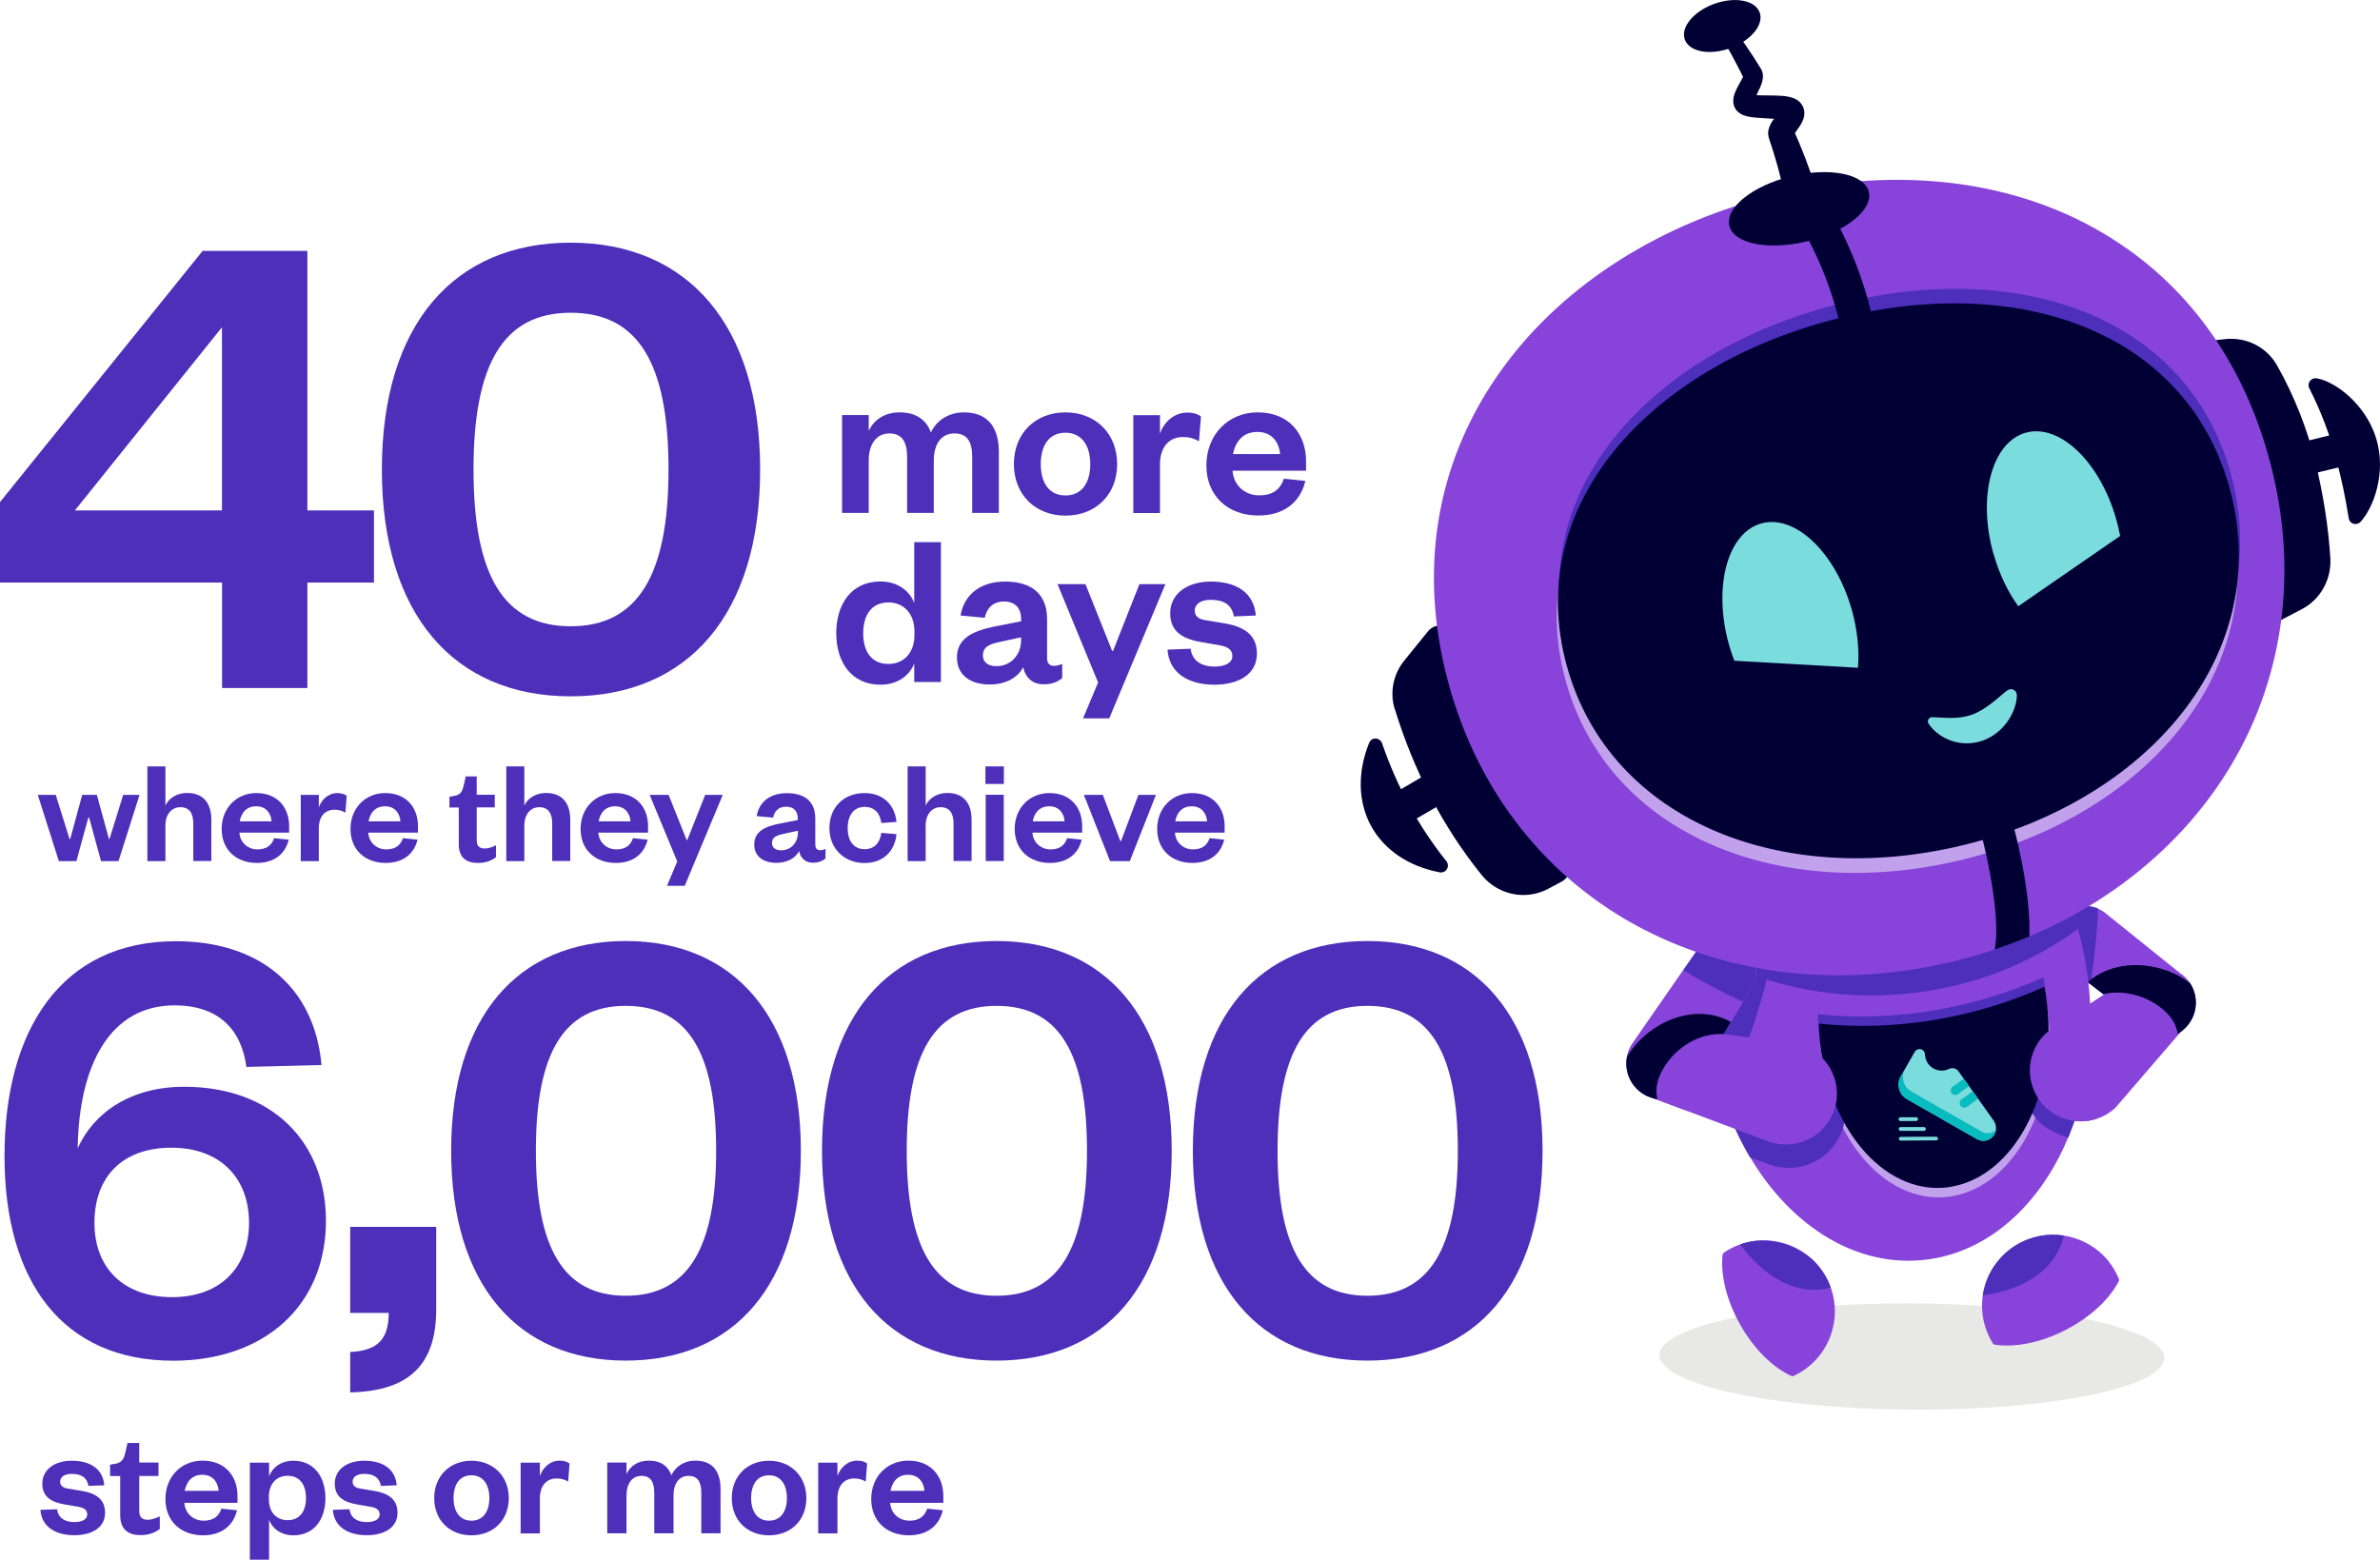 <?xml version="1.0" encoding="UTF-8"?>
<svg xmlns="http://www.w3.org/2000/svg" xmlns:xlink="http://www.w3.org/1999/xlink" id="Layer_2" viewBox="0 0 237.39 155.6">
  <defs>
    <style>.cls-1{clip-path:url(#clippath);}.cls-2{fill:none;}.cls-2,.cls-3,.cls-4,.cls-5,.cls-6,.cls-7,.cls-8,.cls-9,.cls-10{stroke-width:0px;}.cls-11{clip-path:url(#clippath-1);}.cls-12{clip-path:url(#clippath-4);}.cls-13{clip-path:url(#clippath-3);}.cls-14{clip-path:url(#clippath-2);}.cls-15{clip-path:url(#clippath-6);}.cls-16{clip-path:url(#clippath-5);}.cls-17{opacity:.7;}.cls-3{fill:#4d2fbb;}.cls-4{fill:#4d2fba;}.cls-5{fill:#8844da;}.cls-6{fill:#07bbbe;}.cls-7{fill:#dededd;}.cls-8{fill:#c2a1ec;}.cls-9{fill:#7bdcde;}.cls-10{fill:#000035;}</style>
    <clipPath id="clippath">
      <path class="cls-2" d="m171.92,125c-.06.04-.09.1-.1.16-.22,1.98.36,4.53,1.76,7.01,1.41,2.48,3.3,4.29,5.11,5.11.06.03.13.03.19,0,.45-.21.89-.47,1.31-.78,2.59-1.93,3.54-5.46,2.27-8.43-1.7-3.96-6.39-5.47-10.03-3.4-.18.1-.36.21-.52.33Z"></path>
    </clipPath>
    <clipPath id="clippath-1">
      <path class="cls-2" d="m198.79,134.04c.04.06.09.1.16.11,1.97.3,4.54-.16,7.08-1.47,2.54-1.3,4.42-3.12,5.32-4.89.03-.06.03-.13,0-.19-.19-.46-.43-.91-.72-1.35-1.82-2.67-5.31-3.76-8.33-2.62-4.03,1.53-5.73,6.15-3.82,9.87.09.19.2.36.31.54Z"></path>
    </clipPath>
    <clipPath id="clippath-2">
      <path class="cls-2" d="m209.83,90.94l7.6,6.11c1.64,1.09,2.09,3.31,1,4.95-.25.37-.56.69-.9.93l-.44.31-7.96,8.37c-2.29,1.62-5.45,1.08-7.07-1.21-1.62-2.29-1.08-5.45,1.21-7.07.28-.2.61-.38.91-.51l9.29-5.72,1.32,5.93-8.78-6.76c-1.44-1.11-1.7-3.17-.6-4.61,1.06-1.37,2.99-1.67,4.42-.73Z"></path>
    </clipPath>
    <clipPath id="clippath-3">
      <path class="cls-2" d="m170.39,102.23c.04.48.1.96.17,1.43.46,3.55,1.47,6.84,2.89,9.75.05.09.1.19.14.27,3.87,7.77,10.72,12.71,18.04,12.06,10.5-.93,18-12.97,16.76-26.89-1.24-13.92-10.75-24.45-21.25-23.51-8.16.73-14.5,8.16-16.33,17.97-.54,2.81-.7,5.82-.42,8.92Z"></path>
    </clipPath>
    <clipPath id="clippath-4">
      <ellipse class="cls-2" cx="189.39" cy="100.52" rx="19.08" ry="25.3" transform="translate(-8.16 17.18) rotate(-5.08)"></ellipse>
    </clipPath>
    <clipPath id="clippath-5">
      <path class="cls-2" d="m169.17,94.98l-6.31,9.1c-1.12,1.62-.72,3.85.9,4.97.37.26.77.43,1.18.53l.52.12,12.01,4.22c2.72.66,5.46-1.01,6.12-3.74.66-2.72-1.01-5.46-3.74-6.12-.34-.08-.7-.13-1.04-.14l-12.27-1.26,2.49,5.39,5.65-9.53c.93-1.56.41-3.58-1.15-4.5-1.49-.88-3.4-.45-4.38.95Z"></path>
    </clipPath>
    <clipPath id="clippath-6">
      <path class="cls-2" d="m144.2,67.08c2.69,11.05,9.42,20.01,18.95,25.22,9.24,5.05,20.51,6.33,31.73,3.6,11.22-2.73,20.64-9.04,26.53-17.77,6.07-9,7.93-20.05,5.25-31.11-2.72-11.18-9.08-19.68-18.41-24.61-8.82-4.66-19.89-5.72-31.17-2.98s-20.99,8.85-27.07,17.13c-6.51,8.86-8.52,19.41-5.82,30.51Z"></path>
    </clipPath>
  </defs>
  <g id="Layer_1-2">
    <path class="cls-4" d="m30.66,50.92h6.64v7.2h-6.64v10.52h-8.51v-10.52H0v-8.03l20.21-25.06h10.45v25.89Zm-23.19,0h14.67v-18.27l-14.67,18.27Z"></path>
    <path class="cls-4" d="m56.92,69.47c-11.63,0-18.83-8.17-18.83-22.63s7.2-22.63,18.83-22.63,18.9,8.17,18.9,22.63-7.2,22.63-18.9,22.63Zm0-38.27c-6.71,0-9.69,5.12-9.69,15.64s2.98,15.64,9.69,15.64,9.76-5.12,9.76-15.64-2.98-15.64-9.76-15.64Z"></path>
    <path class="cls-4" d="m10.86,83.71h.06l1.37-4.41h1.63l-2.1,6.61h-1.74l-1.2-4.37h-.06l-1.2,4.37h-1.75l-2.1-6.61h1.79l1.38,4.41h.06l1.2-4.41h1.46l1.21,4.41Z"></path>
    <path class="cls-4" d="m16.5,85.91h-1.8v-9.45h1.8v3.91c.33-.75,1.17-1.26,2.16-1.26,1.77,0,2.42,1.2,2.42,2.67v4.12h-1.8v-3.76c0-1.02-.41-1.61-1.29-1.61s-1.49.72-1.49,1.83v3.54Z"></path>
    <path class="cls-4" d="m28.8,83.75c-.34,1.47-1.48,2.34-3.18,2.34-2.04,0-3.51-1.3-3.51-3.39s1.49-3.58,3.46-3.58c2.16,0,3.27,1.5,3.27,3.3v.65h-4.96c.06.97.83,1.67,1.8,1.67.88,0,1.41-.38,1.66-1.12l1.46.15Zm-1.71-1.81c-.06-.77-.52-1.5-1.53-1.5s-1.49.67-1.65,1.5h3.18Z"></path>
    <path class="cls-4" d="m34.44,81.07c-.35-.2-.65-.29-1.08-.29-.93,0-1.56.66-1.56,1.86v3.27h-1.8v-6.61h1.8v1.26c.24-.75.93-1.44,1.85-1.44.4,0,.73.11.93.27l-.13,1.68Z"></path>
    <path class="cls-4" d="m41.65,83.75c-.34,1.47-1.48,2.34-3.18,2.34-2.04,0-3.51-1.3-3.51-3.39s1.49-3.58,3.46-3.58c2.16,0,3.27,1.5,3.27,3.3v.65h-4.96c.06.97.83,1.67,1.8,1.67.88,0,1.41-.38,1.66-1.12l1.46.15Zm-1.71-1.81c-.06-.77-.52-1.5-1.53-1.5s-1.49.67-1.65,1.5h3.18Z"></path>
    <path class="cls-4" d="m45.78,80.56h-.95v-1.07l.45-.08c.64-.1.83-.43.97-1.05l.21-.9h1.09v1.83h1.8v1.26h-1.8v3.27c0,.57.26.83.8.83.36,0,.73-.13,1.12-.32v1.19c-.48.36-1.02.57-1.83.57-1.02,0-1.88-.45-1.88-1.86v-3.67Z"></path>
    <path class="cls-4" d="m52.3,85.91h-1.8v-9.45h1.8v3.91c.33-.75,1.17-1.26,2.16-1.26,1.77,0,2.42,1.2,2.42,2.67v4.12h-1.8v-3.76c0-1.02-.41-1.61-1.29-1.61s-1.49.72-1.49,1.83v3.54Z"></path>
    <path class="cls-4" d="m64.6,83.75c-.34,1.47-1.48,2.34-3.18,2.34-2.04,0-3.51-1.3-3.51-3.39s1.49-3.58,3.46-3.58c2.16,0,3.27,1.5,3.27,3.3v.65h-4.96c.06.97.83,1.67,1.8,1.67.88,0,1.41-.38,1.66-1.12l1.46.15Zm-1.71-1.81c-.06-.77-.52-1.5-1.53-1.5s-1.49.67-1.65,1.5h3.18Z"></path>
    <path class="cls-4" d="m66.53,88.37l1.02-2.43-2.75-6.64h1.89l1.8,4.51h.06l1.79-4.51h1.75l-3.79,9.07h-1.77Z"></path>
    <path class="cls-4" d="m81.33,84.31c0,.34.18.51.46.51.18,0,.36-.04.55-.13v.96c-.29.22-.64.42-1.25.42-.75,0-1.23-.44-1.39-1.16-.38.76-1.28,1.17-2.25,1.17-1.38,0-2.22-.69-2.22-1.83,0-1.26,1.02-1.79,2.52-2.08l1.82-.36v-.15c0-.74-.39-1.18-1.16-1.18s-1.16.45-1.3,1.09l-1.64-.15c.23-1.35,1.26-2.29,3.02-2.29s2.83.81,2.83,2.55v2.64Zm-1.75-1.43l-1.25.27c-.78.17-1.33.3-1.33.96,0,.45.34.72.92.72.94,0,1.67-.72,1.67-1.79v-.17Z"></path>
    <path class="cls-4" d="m86.23,79.12c1.96,0,3.04,1.29,3.19,2.88l-1.51.11c-.13-.99-.69-1.61-1.68-1.61s-1.68.74-1.68,2.12.69,2.1,1.68,2.1,1.54-.63,1.68-1.63l1.51.13c-.15,1.59-1.23,2.88-3.19,2.88s-3.5-1.38-3.5-3.48,1.46-3.5,3.5-3.5Z"></path>
    <path class="cls-4" d="m92.33,85.91h-1.8v-9.45h1.8v3.91c.33-.75,1.17-1.26,2.16-1.26,1.77,0,2.42,1.2,2.42,2.67v4.12h-1.8v-3.76c0-1.02-.41-1.61-1.29-1.61s-1.49.72-1.49,1.83v3.54Z"></path>
    <path class="cls-4" d="m98.29,76.46h1.84v1.75h-1.84v-1.75Zm1.83,2.83v6.61h-1.8v-6.61h1.8Z"></path>
    <path class="cls-4" d="m107.9,83.75c-.34,1.47-1.48,2.34-3.18,2.34-2.04,0-3.51-1.3-3.51-3.39s1.49-3.58,3.46-3.58c2.16,0,3.27,1.5,3.27,3.3v.65h-4.96c.06.97.83,1.67,1.8,1.67.88,0,1.41-.38,1.66-1.12l1.46.15Zm-1.71-1.81c-.06-.77-.52-1.5-1.53-1.5s-1.49.67-1.65,1.5h3.18Z"></path>
    <path class="cls-4" d="m110.72,85.91l-2.61-6.61h1.89l1.75,4.62h.06l1.74-4.62h1.75l-2.61,6.61h-1.98Z"></path>
    <path class="cls-4" d="m122.11,83.75c-.34,1.47-1.48,2.34-3.18,2.34-2.04,0-3.51-1.3-3.51-3.39s1.49-3.58,3.46-3.58c2.16,0,3.27,1.5,3.27,3.3v.65h-4.96c.06.97.83,1.67,1.8,1.67.88,0,1.41-.38,1.66-1.12l1.46.15Zm-1.71-1.81c-.06-.77-.52-1.5-1.53-1.5s-1.49.67-1.65,1.5h3.18Z"></path>
    <path class="cls-4" d="m7.75,114.56c1.6-3.58,5.31-6.14,10.62-6.14,8.77,0,14.14,5.5,14.14,13.38,0,8.45-6.14,13.95-15.23,13.95-11.01,0-16.83-7.87-16.83-20.41s5.63-21.44,17.09-21.44c8.32,0,13.82,4.54,14.53,12.35l-7.49.19c-.51-3.78-2.82-6.14-7.17-6.14-6.4,0-9.54,5.89-9.66,14.27Zm9.41,14.85c4.86,0,7.68-3.01,7.68-7.42s-2.82-7.49-7.74-7.49-7.68,2.94-7.68,7.49,2.94,7.42,7.74,7.42Z"></path>
    <path class="cls-4" d="m34.93,122.4h8.58v8.19c0,5.38-2.5,8.19-8.58,8.32v-4.03c2.69-.13,3.84-1.22,3.84-3.9h-3.84v-8.58Z"></path>
    <path class="cls-4" d="m62.41,135.74c-10.75,0-17.41-7.55-17.41-20.93s6.66-20.93,17.41-20.93,17.47,7.55,17.47,20.93-6.66,20.93-17.47,20.93Zm0-35.39c-6.21,0-8.96,4.74-8.96,14.46s2.75,14.46,8.96,14.46,9.02-4.74,9.02-14.46-2.75-14.46-9.02-14.46Z"></path>
    <path class="cls-4" d="m99.4,135.74c-10.75,0-17.41-7.55-17.41-20.93s6.66-20.93,17.41-20.93,17.47,7.55,17.47,20.93-6.66,20.93-17.47,20.93Zm0-35.39c-6.21,0-8.96,4.74-8.96,14.46s2.75,14.46,8.96,14.46,9.02-4.74,9.02-14.46-2.75-14.46-9.02-14.46Z"></path>
    <path class="cls-4" d="m136.39,135.74c-10.75,0-17.41-7.55-17.41-20.93s6.66-20.93,17.41-20.93,17.47,7.55,17.47,20.93-6.66,20.93-17.47,20.93Zm0-35.39c-6.21,0-8.96,4.74-8.96,14.46s2.75,14.46,8.96,14.46,9.02-4.74,9.02-14.46-2.75-14.46-9.02-14.46Z"></path>
    <path class="cls-4" d="m5.69,150.57c.11.85.75,1.28,1.73,1.28.7,0,1.28-.24,1.28-.75,0-.48-.32-.69-1.02-.8l-1.12-.19c-1.5-.24-2.34-.8-2.34-2.11s1.14-2.27,2.93-2.27c1.95,0,3.12.88,3.25,2.45l-1.58.06c-.13-.8-.67-1.2-1.68-1.2-.69,0-1.14.3-1.14.78,0,.38.26.61.77.69l1.34.22c1.49.24,2.37.87,2.37,2.19,0,1.44-1.25,2.24-3.07,2.24s-3.25-.8-3.38-2.53l1.67-.06Z"></path>
    <path class="cls-4" d="m11.99,147.26h-1.01v-1.14l.48-.08c.69-.11.88-.46,1.04-1.12l.22-.96h1.17v1.95h1.92v1.34h-1.92v3.49c0,.61.27.88.85.88.38,0,.78-.14,1.2-.34v1.26c-.51.38-1.09.61-1.95.61-1.09,0-2-.48-2-1.99v-3.92Z"></path>
    <path class="cls-4" d="m23.64,150.67c-.37,1.57-1.58,2.5-3.39,2.5-2.18,0-3.75-1.39-3.75-3.62s1.58-3.83,3.7-3.83c2.3,0,3.49,1.6,3.49,3.52v.69h-5.3c.06,1.04.88,1.78,1.92,1.78.94,0,1.5-.4,1.78-1.2l1.55.16Zm-1.83-1.94c-.06-.82-.56-1.6-1.63-1.6s-1.58.72-1.76,1.6h3.39Z"></path>
    <path class="cls-4" d="m26.84,155.6h-1.92v-9.68h1.92v1.36c.32-.86,1.17-1.55,2.43-1.55,2.08,0,3.19,1.65,3.19,3.73s-1.1,3.71-3.19,3.71c-1.26,0-2.11-.69-2.43-1.54v3.97Zm-.02-6.02c0,1.3.77,2.08,1.86,2.08,1.22,0,1.84-.88,1.84-2.21s-.62-2.22-1.84-2.22c-1.09,0-1.86.8-1.86,2.08v.27Z"></path>
    <path class="cls-4" d="m34.86,150.57c.11.85.75,1.28,1.73,1.28.7,0,1.28-.24,1.28-.75,0-.48-.32-.69-1.02-.8l-1.12-.19c-1.5-.24-2.34-.8-2.34-2.11s1.14-2.27,2.93-2.27c1.95,0,3.12.88,3.25,2.45l-1.58.06c-.13-.8-.67-1.2-1.68-1.2-.69,0-1.14.3-1.14.78,0,.38.26.61.77.69l1.34.22c1.49.24,2.37.87,2.37,2.19,0,1.44-1.25,2.24-3.07,2.24s-3.25-.8-3.38-2.53l1.67-.06Z"></path>
    <path class="cls-4" d="m47.02,153.17c-2.18,0-3.71-1.52-3.71-3.71s1.54-3.73,3.71-3.73,3.73,1.54,3.73,3.73-1.54,3.71-3.73,3.71Zm0-1.46c1.18,0,1.79-.93,1.79-2.26s-.61-2.27-1.79-2.27-1.78.93-1.78,2.27.61,2.26,1.78,2.26Z"></path>
    <path class="cls-4" d="m56.66,147.8c-.37-.21-.69-.3-1.15-.3-.99,0-1.66.71-1.66,1.99v3.49h-1.92v-7.06h1.92v1.34c.26-.8.99-1.54,1.97-1.54.43,0,.78.11.99.29l-.14,1.79Z"></path>
    <path class="cls-4" d="m69.36,145.72c1.91,0,2.51,1.31,2.51,2.85v4.4h-1.92v-4.02c0-1.09-.34-1.71-1.28-1.71s-1.49.77-1.49,1.95v3.78h-1.92v-4.02c0-1.09-.35-1.71-1.28-1.71s-1.49.77-1.49,1.95v3.78h-1.92v-7.06h1.92v1.15c.35-.8,1.15-1.34,2.22-1.34,1.25,0,1.95.59,2.26,1.46.38-.83,1.23-1.46,2.38-1.46Z"></path>
    <path class="cls-4" d="m76.7,153.17c-2.18,0-3.71-1.52-3.71-3.71s1.54-3.73,3.71-3.73,3.73,1.54,3.73,3.73-1.54,3.71-3.73,3.71Zm0-1.46c1.18,0,1.79-.93,1.79-2.26s-.61-2.27-1.79-2.27-1.78.93-1.78,2.27.61,2.26,1.78,2.26Z"></path>
    <path class="cls-4" d="m86.34,147.8c-.37-.21-.69-.3-1.15-.3-.99,0-1.66.71-1.66,1.99v3.49h-1.92v-7.06h1.92v1.34c.26-.8.99-1.54,1.97-1.54.43,0,.78.11.99.29l-.14,1.79Z"></path>
    <path class="cls-4" d="m94.04,150.67c-.37,1.57-1.58,2.5-3.39,2.5-2.18,0-3.75-1.39-3.75-3.62s1.58-3.83,3.7-3.83c2.3,0,3.49,1.6,3.49,3.52v.69h-5.3c.06,1.04.88,1.78,1.92,1.78.94,0,1.5-.4,1.78-1.2l1.55.16Zm-1.83-1.94c-.06-.82-.56-1.6-1.63-1.6s-1.58.72-1.76,1.6h3.39Z"></path>
    <g class="cls-17">
      <ellipse class="cls-7" cx="190.69" cy="135.33" rx="5.3" ry="25.17" transform="translate(54.27 325.24) rotate(-89.67)"></ellipse>
    </g>
    <path class="cls-5" d="m171.92,125c-.06.04-.09.1-.1.16-.22,1.98.36,4.53,1.76,7.01,1.41,2.48,3.3,4.29,5.11,5.11.06.03.13.03.19,0,.45-.21.89-.47,1.31-.78,2.59-1.93,3.54-5.46,2.27-8.43-1.7-3.96-6.39-5.47-10.03-3.4-.18.1-.36.21-.52.33Z"></path>
    <g class="cls-1">
      <path class="cls-3" d="m173.54,124.11c1.45,1.97,4.8,5.56,9.25,4.31-1.34-3.2-4.79-5.11-8.22-4.56-.36.06-.7.14-1.03.25Z"></path>
    </g>
    <path class="cls-5" d="m198.79,134.04c.04.06.09.1.16.11,1.97.3,4.54-.16,7.08-1.47,2.54-1.3,4.42-3.12,5.32-4.89.03-.06.03-.13,0-.19-.19-.46-.43-.91-.72-1.35-1.82-2.67-5.31-3.76-8.33-2.62-4.03,1.53-5.73,6.15-3.82,9.87.09.19.2.36.31.54Z"></path>
    <g class="cls-11">
      <path class="cls-3" d="m197.63,129.26c2.43-.31,7.18-1.52,8.24-6.02-3.73-.55-6.79,1.73-7.95,5-.12.34-.21.68-.28,1.02Z"></path>
    </g>
    <path class="cls-5" d="m206.01,96.28l8.78,6.76-1.64-5.98-8.08,5.3c-2.45,1.37-3.32,4.46-1.96,6.91,1.37,2.45,4.46,3.32,6.91,1.96.34-.19.66-.43.94-.67l6.48-7.52.42-.38c1.45-1.32,1.56-3.57.24-5.02-.2-.22-.43-.41-.67-.57l-7.6-6.11c-1.51-1-3.55-.59-4.55.92-.96,1.44-.62,3.37.73,4.42Z"></path>
    <g class="cls-14">
      <path class="cls-3" d="m208.52,98.14c.81-5.37,1.29-11.91-.06-16.35l-5.57,15.34"></path>
      <path class="cls-10" d="m208.15,99.83c1.76-1.01,3.65-.98,5.32-.41,1.65.57,3.12,1.77,3.55,3,.5,1.3.32,2.89-.49,4.35-.81,1.47-.5,2.76-2.12,3.79l1.01,2.57c2.39-.56,4.67-2.05,6.14-4.28.75-1.1,1.24-2.42,1.44-3.83.18-1.42-1.69-2.9-2.32-4.25-1.41-2.75-4.02-4.09-6.55-4.42-1.28-.17-2.61-.04-3.82.4-1.2.45-2.28,1.24-2.96,2.25l.8.83Z"></path>
    </g>
    <path class="cls-5" d="m170.39,102.21c.04.48.1.96.17,1.43.46,3.55,1.47,6.84,2.89,9.75.05.09.1.19.14.27,3.87,7.77,10.72,12.71,18.04,12.06,10.5-.93,18-12.97,16.76-26.89-1.24-13.92-10.75-24.45-21.25-23.51-8.16.73-14.5,8.16-16.33,17.97-.54,2.81-.7,5.82-.42,8.92Z"></path>
    <path class="cls-3" d="m194.52,117.45c6.25-1.07,10.54-9.16,9.57-18.07-.07-.64-.16-1.26-.29-1.87-3.37,1.51-6.99,2.62-10.78,3.27-4.01.68-7.94.8-11.7.4,0,.68.05,1.37.13,2.07.96,8.91,6.81,15.27,13.06,14.21"></path>
    <path class="cls-8" d="m194.73,119.33c6.25-1.07,10.54-9.16,9.57-18.07-.07-.64-.16-1.26-.29-1.87-3.37,1.51-6.99,2.62-10.78,3.27-4.01.68-7.94.8-11.7.4,0,.68.05,1.37.13,2.07.96,8.91,6.81,15.27,13.06,14.21"></path>
    <g class="cls-13">
      <path class="cls-3" d="m208.48,101.53c-.48,3.37,2.02,6-1.54,12.13-1.14-.21-2.89-.97-3.71-1.9-1.97-2.22-1.78-5.61.44-7.59.28-.25.59-.47.9-.64l3.91-2Z"></path>
      <path class="cls-3" d="m167.11,112.67l9.32,3.49c2.92,1.1,6.18-.39,7.28-3.31,1.1-2.92-.39-6.18-3.31-7.28-.4-.15-.84-.26-1.25-.31l-7.64-1"></path>
    </g>
    <path class="cls-10" d="m194.63,118.39c6.25-1.07,10.54-9.16,9.57-18.07-.07-.64-.16-1.26-.29-1.87-3.37,1.51-6.99,2.62-10.78,3.27-4.01.68-7.94.8-11.7.4,0,.68.05,1.37.13,2.07.96,8.91,6.81,15.27,13.06,14.21"></path>
    <g class="cls-12">
      <path class="cls-3" d="m150.53,62.7c1,11.28,5.64,21.16,13.05,27.81,7.19,6.45,16.51,9.52,26.24,8.66,9.73-.87,18.36-5.53,24.3-13.15,6.12-7.85,8.94-18.4,7.94-29.68-1.01-11.41-5.39-20.78-12.66-27.13-6.88-6-16.06-8.83-25.84-7.96s-18.63,5.3-24.67,12.44c-6.47,7.65-9.36,17.68-8.35,29Z"></path>
      <path class="cls-3" d="m170,103.94c-.14,4.4-.42,7.75,1.47,12.42.05.12.07.25.11.36l.24-1.73c.39-2.69.9-5.35,1.59-7.96.17-.64.35-1.29.53-1.93l.31-.96.15-.48.16-.46c.11-.31.21-.62.34-.93,0,0,1.01-3.14,1.23-4.22.2-1.01-.26-2.1-1.11-2.79-.88-.71-2.05-.76-3.01-.26-.97,2.79-1.65,5.78-2,8.94Z"></path>
    </g>
    <path class="cls-5" d="m204.72,102.58l4.3-2.76c-.24,3.48,3.47,6.68.12,11.79-1.75.58-3.74.18-5.15-1.19-2-1.96-2.04-5.17-.08-7.18.24-.25.53-.48.81-.67Z"></path>
    <path class="cls-9" d="m198.86,111.8l-3.51-4.92c-.22-.3-.62-.4-.96-.24-.82.4-1.82.06-2.22-.77-.1-.2-.15-.42-.17-.64.01-.3-.22-.56-.52-.57-.21,0-.4.1-.5.28h0s-1.39,2.44-1.39,2.44c-.46.8-.18,1.82.62,2.28l6.99,3.99c.61.34,1.38.13,1.73-.48.24-.43.21-.96-.07-1.36h0Z"></path>
    <path class="cls-6" d="m197.63,112.88l-6.99-3.99c-.8-.46-1.07-1.47-.62-2.27l-.43.76c-.46.8-.18,1.82.62,2.28l6.99,3.99c.61.35,1.38.13,1.73-.47.07-.13.12-.27.15-.42-.41.34-.98.4-1.45.13Z"></path>
    <path class="cls-6" d="m195.87,107.61l.54.75h0l-1.11.8c-.21.15-.5.1-.64-.11h0c-.15-.21-.1-.5.11-.64h0l1.11-.8h0Z"></path>
    <path class="cls-6" d="m196.76,108.87l.54.75h0l-1.11.8c-.21.15-.5.1-.64-.11h0c-.15-.21-.1-.5.11-.64l1.11-.8Z"></path>
    <path class="cls-9" d="m189.57,111.84h1.54c.1,0,.19-.08.2-.18s-.07-.19-.17-.2c0,0-.02,0-.03,0h-1.54c-.1,0-.19.08-.2.18,0,.1.07.19.17.2,0,0,.02,0,.03,0Z"></path>
    <path class="cls-9" d="m189.58,112.82h2.33c.1-.01.19-.1.18-.2,0-.1-.08-.18-.19-.18h-2.33c-.1.01-.19.1-.18.2,0,.1.08.18.19.18Z"></path>
    <path class="cls-9" d="m193.11,113.4l-3.53.02c-.1,0-.19.08-.18.19,0,.1.08.18.19.18l3.53-.02c.1,0,.19-.08.18-.19,0-.1-.08-.18-.19-.18Z"></path>
    <path class="cls-10" d="m218.23,34.25l7.82,28.37,3.55-1.85c1.84-.96,2.95-2.95,2.84-5.05-.19-3.06-.68-6.27-1.48-9.56-.83-3.39-2.12-6.66-3.84-9.71-1.03-1.81-3.05-2.85-5.16-2.62l-3.73.41Z"></path>
    <path class="cls-10" d="m230.34,38.74c1.14,2.24,2.05,4.62,2.69,7.08.53,1.98.94,3.96,1.24,5.88.04.27.22.48.47.55.06.02.14.03.2.03.18,0,.38-.07.51-.22,1.29-1.4,2.62-4.91,1.55-8.36-1.08-3.45-4.15-5.68-5.94-5.96-.26-.04-.51.07-.67.28-.15.21-.16.48-.06.72Z"></path>
    <path class="cls-10" d="m228.13,47.83c.13,0,.27-.01.4-.05l6.36-1.55c.89-.22,1.43-1.11,1.22-2-.22-.89-1.11-1.43-2-1.22l-6.36,1.55c-.89.22-1.43,1.11-1.22,2,.18.75.86,1.26,1.6,1.26Z"></path>
    <path class="cls-10" d="m139.12,70.72c1.91,6.23,4.82,11.81,8.67,16.58,1.04,1.28,2.57,1.98,4.13,1.99.84,0,1.71-.2,2.49-.61l1.36-.73c.58-.31.92-.93.85-1.6-.38-3.58-1.69-7.94-3.6-12-2.3-4.89-5.33-9.11-8.32-11.58-.33-.28-.76-.4-1.19-.36-.43.04-.82.25-1.09.59l-2.34,2.89c-1.11,1.36-1.48,3.18-.97,4.84Z"></path>
    <path class="cls-10" d="m136.76,82.41c1.31,2.38,3.74,4.03,6.85,4.62.04.01.09.01.13.01.24,0,.46-.13.58-.33.15-.25.13-.56-.05-.79-2.75-3.43-4.91-7.38-6.42-11.77-.1-.27-.35-.46-.63-.47-.29-.03-.55.17-.66.44-1.18,2.94-1.11,5.89.2,8.29Z"></path>
    <path class="cls-10" d="m138.7,82.92c.29,0,.58-.07.84-.23l7.83-4.58c.79-.46,1.05-1.48.59-2.27-.46-.79-1.48-1.05-2.26-.59l-7.83,4.58c-.79.46-1.05,1.48-.59,2.27.31.52.85.82,1.42.82Z"></path>
    <path class="cls-5" d="m169.17,94.98l-6.31,9.1c-1.12,1.61-.72,3.83.9,4.95.24.17.5.3.76.4l.55.2,11.29,4.23c2.63.98,5.55-.35,6.54-2.97.98-2.63-.35-5.55-2.97-6.54-.36-.14-.75-.23-1.12-.28l-11.96-1.57,2.2,5.55,5.65-9.53c.93-1.56.41-3.58-1.15-4.5-1.49-.88-3.4-.45-4.38.95Z"></path>
    <path class="cls-5" d="m171.93,103.17l-5.1-.67,2.2,5.55,5.65-9.53c.93-1.56.41-3.58-1.15-4.5-1.49-.88-3.4-.45-4.38.95l-6.31,9.1c-1.12,1.61-.72,3.83.9,4.95.24.17.5.3.76.4l.55.2,2.93,1.1"></path>
    <g class="cls-16">
      <path class="cls-3" d="m174.14,100.1c-4.91-2.31-10.62-5.55-13.56-9.14l15.85,3.9"></path>
      <path class="cls-10" d="m172.94,102.15c-1-.69-2.29-1.02-3.58-1-1.29.04-2.56.41-3.69,1.04-2.23,1.25-4.16,3.45-4.45,6.53-.08,1.48.25,2.94.94,4.19.7,1.23,1.65,2.28,2.75,3.03,2.19,1.53,4.86,2.08,7.29,1.71v-2.76c-1.91-.36-3.61-1.06-4.91-2.13-1.3-1.06-2.04-2.46-2.07-3.86-.05-1.3.87-2.97,2.19-4.1,1.34-1.15,3.09-1.87,5.09-1.58l.44-1.07Z"></path>
    </g>
    <path class="cls-5" d="m144.2,67.08c2.69,11.05,9.42,20.01,18.95,25.22,9.24,5.05,20.51,6.33,31.73,3.6,11.22-2.73,20.64-9.04,26.53-17.77,6.07-9,7.93-20.05,5.25-31.11-2.72-11.18-9.08-19.68-18.41-24.61-8.82-4.66-19.89-5.72-31.17-2.98s-20.99,8.85-27.07,17.13c-6.51,8.86-8.52,19.41-5.82,30.51Z"></path>
    <path class="cls-8" d="m155.96,67.12c3.9,16.02,21.39,23.12,39.76,18.65,18.37-4.47,30.65-18.81,26.75-34.83-3.9-16.02-20.53-22.28-38.89-17.81-18.37,4.47-31.52,17.97-27.62,33.99Z"></path>
    <path class="cls-3" d="m156.2,64.21c3.9,16.02,21.39,23.12,39.76,18.65,18.37-4.47,30.65-18.81,26.75-34.83-3.9-16.02-20.53-22.28-38.89-17.81-18.37,4.47-31.52,17.97-27.62,33.99Z"></path>
    <path class="cls-10" d="m156.08,65.66c3.9,16.02,21.39,23.12,39.76,18.65,18.37-4.47,30.65-18.81,26.75-34.83-3.9-16.02-20.53-22.28-38.89-17.81-18.37,4.47-31.52,17.97-27.62,33.99Z"></path>
    <path class="cls-10" d="m184.97,33.04c.13,0,.27-.01.4-.05.89-.22,1.43-1.11,1.22-2-1.62-6.66-4.76-11.15-4.89-11.34-.53-.75-1.56-.92-2.31-.4-.75.53-.93,1.56-.4,2.3.04.06,2.92,4.22,4.38,10.22.18.75.86,1.26,1.6,1.26Z"></path>
    <g class="cls-15">
      <path class="cls-10" d="m202.05,95.95c1.24-4.23-.96-12.61-1.22-13.55l-3.2.87c.62,2.31,2.06,8.93,1.24,11.76l3.18.93Z"></path>
    </g>
    <path class="cls-9" d="m201.18,69.34c-.01.27-.04.49-.09.73-.05.23-.12.46-.2.68-.17.44-.39.87-.68,1.27-.57.79-1.4,1.49-2.43,1.86-.51.18-1.05.28-1.59.28-.54,0-1.06-.09-1.54-.25-.96-.34-1.75-.92-2.28-1.7-.13-.2-.08-.46.11-.59.08-.05.17-.08.26-.07h.01c.89.04,1.65.1,2.31.06.67-.03,1.21-.16,1.74-.35.52-.21,1.05-.51,1.6-.92.28-.2.56-.43.85-.67l.44-.37c.15-.12.31-.27.46-.37l.1-.07c.26-.18.61-.12.8.13.08.11.11.23.11.36Z"></path>
    <path class="cls-9" d="m198.84,55.25c.57,2.02,1.44,3.81,2.47,5.23l10.16-7.01c-.1-.55-.23-1.1-.39-1.66-1.61-5.72-5.65-9.59-9.03-8.64s-4.82,6.36-3.22,12.08Z"></path>
    <path class="cls-9" d="m172.45,64.3c.16.56.34,1.1.54,1.62l12.33.7c.14-1.76-.04-3.74-.61-5.76-1.61-5.72-5.65-9.59-9.04-8.64-3.38.95-4.82,6.36-3.22,12.08Z"></path>
    <ellipse class="cls-10" cx="179.45" cy="20.82" rx="7.16" ry="3.34" transform="translate(.16 43.01) rotate(-13.67)"></ellipse>
    <path class="cls-10" d="m171.25,2.98c.51.79,1.01,1.65,1.47,2.49l.68,1.29.33.65.16.33.04.08s.04.08,0,.01c-.02-.04-.04-.09-.04-.13,0-.03-.01-.04-.01-.06,0-.12-.04.1-.14.26l-.34.62c-.13.24-.26.48-.39.83-.06.18-.12.38-.13.67,0,.16,0,.3.07.5.04.1.05.17.12.29.07.13.18.27.26.33.36.31.58.35.77.42.18.05.35.09.5.11.3.05.57.07.83.09l1.48.09c.43.03.98.1,1.07.16,0,0-.11.01-.32-.32-.18-.3-.09-.59-.09-.59.03-.08-.08.11-.22.26-.14.17-.32.37-.51.64-.1.14-.21.31-.31.54-.1.25-.24.6-.12,1.15l.5,1.55c.57,1.83,1.02,3.69,1.33,5.55.15.9,1,1.51,1.9,1.36s1.51-1,1.36-1.9c0-.05-.02-.1-.03-.16h0c-.53-2-1.21-3.93-2-5.8l-.3-.7-.15-.35-.08-.17s-.09-.22-.01,0c.05.31-.02.41-.03.43,0,0,0-.04.05-.11.08-.13.22-.32.38-.54.16-.24.35-.44.55-.99.09-.24.19-.79-.09-1.31-.33-.55-.68-.66-.9-.76-.84-.28-1.3-.22-1.85-.26l-1.47-.02c-.23,0-.45-.02-.64-.04-.1,0-.17-.02-.23-.03-.04,0-.06-.04.11.1.26.29.2.4.21.45,0,.05-.01,0,0-.05.03-.12.11-.32.21-.52l.33-.7c.1-.28.27-.53.28-1.14,0-.08,0-.16-.02-.25-.02-.1-.06-.21-.1-.31-.05-.13-.06-.13-.08-.16l-.05-.08-.2-.32-.4-.64-.83-1.25c-.57-.83-1.14-1.63-1.79-2.44-.24-.3-.67-.35-.97-.11-.28.22-.34.62-.15.91v.02Z"></path>
    <ellipse class="cls-10" cx="171.78" cy="2.59" rx="3.97" ry="2.35" transform="translate(9.38 58.63) rotate(-19.9)"></ellipse>
    <path class="cls-4" d="m96.15,41.14c2.63,0,3.48,1.82,3.48,3.94v6.09h-2.66v-5.56c0-1.5-.46-2.37-1.77-2.37s-2.06,1.06-2.06,2.7v5.23h-2.66v-5.56c0-1.5-.49-2.37-1.77-2.37s-2.06,1.06-2.06,2.7v5.23h-2.66v-9.76h2.66v1.59c.49-1.11,1.59-1.86,3.08-1.86,1.73,0,2.7.82,3.12,2.01.53-1.15,1.71-2.01,3.3-2.01Z"></path>
    <path class="cls-4" d="m106.27,51.44c-3.01,0-5.14-2.1-5.14-5.14s2.12-5.16,5.14-5.16,5.16,2.12,5.16,5.16-2.12,5.14-5.16,5.14Zm0-2.01c1.64,0,2.48-1.28,2.48-3.12s-.84-3.14-2.48-3.14-2.46,1.28-2.46,3.14.84,3.12,2.46,3.12Z"></path>
    <path class="cls-4" d="m119.59,44.02c-.51-.29-.95-.42-1.59-.42-1.37,0-2.3.97-2.3,2.75v4.83h-2.66v-9.76h2.66v1.86c.35-1.11,1.37-2.12,2.72-2.12.6,0,1.08.15,1.37.4l-.2,2.48Z"></path>
    <path class="cls-4" d="m130.2,47.98c-.51,2.17-2.19,3.45-4.69,3.45-3.01,0-5.18-1.93-5.18-5s2.19-5.29,5.11-5.29c3.19,0,4.83,2.21,4.83,4.87v.95h-7.33c.09,1.44,1.22,2.46,2.66,2.46,1.31,0,2.08-.55,2.46-1.66l2.15.22Zm-2.52-2.68c-.09-1.13-.78-2.21-2.26-2.21s-2.19,1-2.44,2.21h4.69Z"></path>
    <path class="cls-4" d="m91.19,66.19c-.44,1.17-1.64,2.12-3.37,2.12-2.9,0-4.41-2.26-4.41-5.14s1.5-5.16,4.41-5.16c1.73,0,2.92.95,3.37,2.15v-6.07h2.66v13.95h-2.66v-1.86Zm.02-3.21c0-1.77-1.08-2.88-2.59-2.88-1.66,0-2.52,1.22-2.52,3.08s.86,3.06,2.52,3.06c1.5,0,2.59-1.08,2.59-2.88v-.38Z"></path>
    <path class="cls-4" d="m104.44,65.68c0,.51.27.75.69.75.27,0,.53-.07.82-.2v1.42c-.42.33-.95.62-1.84.62-1.11,0-1.82-.64-2.06-1.71-.55,1.13-1.88,1.73-3.32,1.73-2.04,0-3.28-1.02-3.28-2.7,0-1.86,1.51-2.63,3.72-3.08l2.68-.53v-.22c0-1.08-.58-1.75-1.7-1.75s-1.71.66-1.93,1.62l-2.41-.22c.33-1.99,1.86-3.39,4.45-3.39s4.18,1.2,4.18,3.76v3.9Zm-2.59-2.1l-1.84.4c-1.15.24-1.97.44-1.97,1.42,0,.67.51,1.06,1.35,1.06,1.39,0,2.46-1.06,2.46-2.63v-.24Z"></path>
    <path class="cls-4" d="m108.02,71.68l1.51-3.59-4.05-9.81h2.79l2.66,6.66h.09l2.63-6.66h2.59l-5.6,13.39h-2.61Z"></path>
    <path class="cls-4" d="m118.76,64.73c.15,1.17,1.04,1.77,2.39,1.77.97,0,1.77-.33,1.77-1.04,0-.66-.44-.95-1.42-1.11l-1.55-.27c-2.08-.33-3.23-1.11-3.23-2.92s1.57-3.14,4.05-3.14c2.7,0,4.32,1.22,4.49,3.39l-2.19.09c-.18-1.11-.93-1.66-2.33-1.66-.95,0-1.57.42-1.57,1.08,0,.53.35.84,1.06.95l1.86.31c2.06.33,3.28,1.2,3.28,3.03,0,1.99-1.73,3.1-4.25,3.1s-4.5-1.11-4.67-3.5l2.3-.09Z"></path>
  </g>
</svg>

